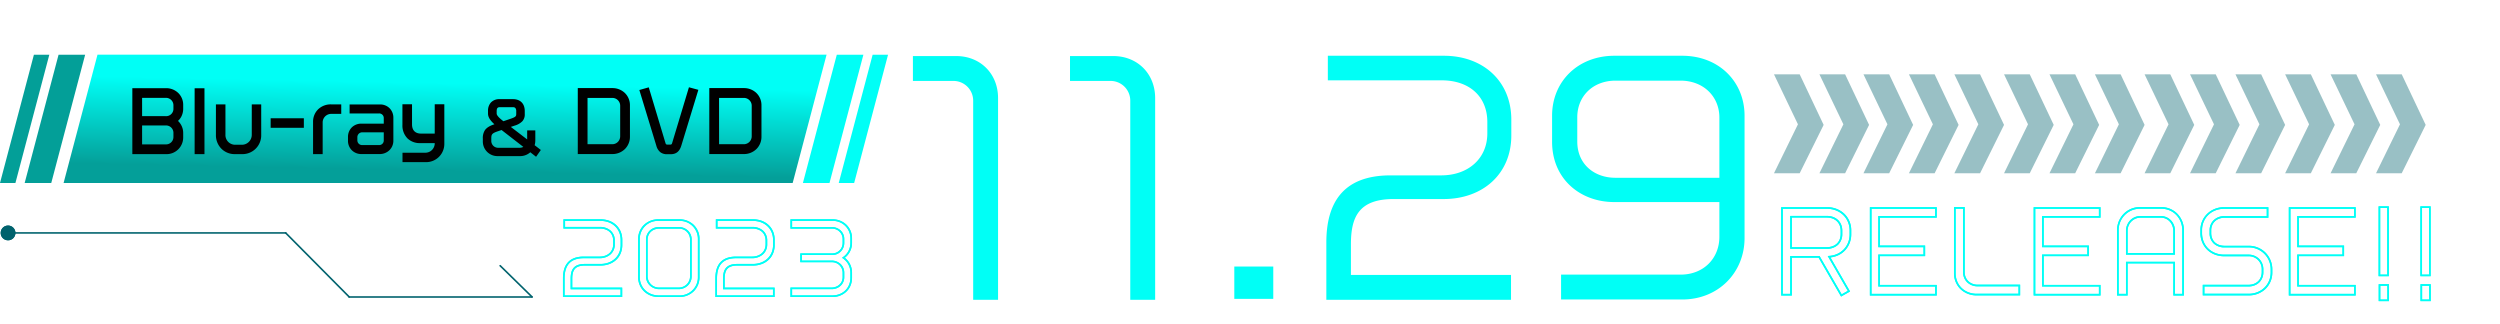 <svg xmlns="http://www.w3.org/2000/svg" xmlns:xlink="http://www.w3.org/1999/xlink" width="1524.005" height="197.754" viewBox="0 0 1524.005 197.754"><defs><filter id="a" x="541.516" y="18.989" width="536.971" height="178.765" filterUnits="userSpaceOnUse"><feOffset input="SourceAlpha"/><feGaussianBlur stdDeviation="5" result="b"/><feFlood flood-color="#00fff6" flood-opacity="0.671"/><feComposite operator="in" in2="b"/><feComposite in="SourceGraphic"/></filter><filter id="c" x="1375.422" y="0" width="120.882" height="150.92" filterUnits="userSpaceOnUse"><feOffset input="SourceAlpha"/><feGaussianBlur stdDeviation="15" result="d"/><feFlood flood-color="#00fff6" flood-opacity="0.2"/><feComposite operator="in" in2="d"/><feComposite in="SourceGraphic"/></filter><filter id="e" x="1347.722" y="0" width="120.882" height="150.92" filterUnits="userSpaceOnUse"><feOffset input="SourceAlpha"/><feGaussianBlur stdDeviation="15" result="f"/><feFlood flood-color="#00fff6" flood-opacity="0.2"/><feComposite operator="in" in2="f"/><feComposite in="SourceGraphic"/></filter><filter id="g" x="1403.123" y="0" width="120.882" height="150.92" filterUnits="userSpaceOnUse"><feOffset input="SourceAlpha"/><feGaussianBlur stdDeviation="15" result="h"/><feFlood flood-color="#00fff6" flood-opacity="0.2"/><feComposite operator="in" in2="h"/><feComposite in="SourceGraphic"/></filter><filter id="i" x="1289.74" y="0" width="120.882" height="150.92" filterUnits="userSpaceOnUse"><feOffset input="SourceAlpha"/><feGaussianBlur stdDeviation="15" result="j"/><feFlood flood-color="#00fff6" flood-opacity="0.2"/><feComposite operator="in" in2="j"/><feComposite in="SourceGraphic"/></filter><filter id="k" x="1262.04" y="0" width="120.882" height="150.92" filterUnits="userSpaceOnUse"><feOffset input="SourceAlpha"/><feGaussianBlur stdDeviation="15" result="l"/><feFlood flood-color="#00fff6" flood-opacity="0.2"/><feComposite operator="in" in2="l"/><feComposite in="SourceGraphic"/></filter><filter id="m" x="1317.44" y="0" width="120.882" height="150.92" filterUnits="userSpaceOnUse"><feOffset input="SourceAlpha"/><feGaussianBlur stdDeviation="15" result="n"/><feFlood flood-color="#00fff6" flood-opacity="0.2"/><feComposite operator="in" in2="n"/><feComposite in="SourceGraphic"/></filter><filter id="o" x="1204.057" y="0" width="120.882" height="150.92" filterUnits="userSpaceOnUse"><feOffset input="SourceAlpha"/><feGaussianBlur stdDeviation="15" result="p"/><feFlood flood-color="#00fff6" flood-opacity="0.2"/><feComposite operator="in" in2="p"/><feComposite in="SourceGraphic"/></filter><filter id="q" x="1176.357" y="0" width="120.882" height="150.92" filterUnits="userSpaceOnUse"><feOffset input="SourceAlpha"/><feGaussianBlur stdDeviation="15" result="r"/><feFlood flood-color="#00fff6" flood-opacity="0.2"/><feComposite operator="in" in2="r"/><feComposite in="SourceGraphic"/></filter><filter id="s" x="1231.758" y="0" width="120.882" height="150.92" filterUnits="userSpaceOnUse"><feOffset input="SourceAlpha"/><feGaussianBlur stdDeviation="15" result="t"/><feFlood flood-color="#00fff6" flood-opacity="0.2"/><feComposite operator="in" in2="t"/><feComposite in="SourceGraphic"/></filter><filter id="u" x="1118.375" y="0" width="120.882" height="150.92" filterUnits="userSpaceOnUse"><feOffset input="SourceAlpha"/><feGaussianBlur stdDeviation="15" result="v"/><feFlood flood-color="#00fff6" flood-opacity="0.2"/><feComposite operator="in" in2="v"/><feComposite in="SourceGraphic"/></filter><filter id="w" x="1090.675" y="0" width="120.882" height="150.92" filterUnits="userSpaceOnUse"><feOffset input="SourceAlpha"/><feGaussianBlur stdDeviation="15" result="x"/><feFlood flood-color="#00fff6" flood-opacity="0.2"/><feComposite operator="in" in2="x"/><feComposite in="SourceGraphic"/></filter><filter id="y" x="1146.075" y="0" width="120.882" height="150.92" filterUnits="userSpaceOnUse"><feOffset input="SourceAlpha"/><feGaussianBlur stdDeviation="15" result="z"/><feFlood flood-color="#00fff6" flood-opacity="0.2"/><feComposite operator="in" in2="z"/><feComposite in="SourceGraphic"/></filter><filter id="aa" x="1036.12" y="0" width="120.882" height="150.92" filterUnits="userSpaceOnUse"><feOffset input="SourceAlpha"/><feGaussianBlur stdDeviation="15" result="ab"/><feFlood flood-color="#00fff6" flood-opacity="0.2"/><feComposite operator="in" in2="ab"/><feComposite in="SourceGraphic"/></filter><filter id="ac" x="1063.82" y="0" width="120.882" height="150.92" filterUnits="userSpaceOnUse"><feOffset input="SourceAlpha"/><feGaussianBlur stdDeviation="15" result="ad"/><feFlood flood-color="#00fff6" flood-opacity="0.2"/><feComposite operator="in" in2="ad"/><feComposite in="SourceGraphic"/></filter><linearGradient id="ae" x1="0.359" y1="0.205" x2="0.278" y2="0.878" gradientUnits="objectBoundingBox"><stop offset="0" stop-color="#00fff6"/><stop offset="1" stop-color="#049f99"/></linearGradient></defs><g transform="translate(-194.585 -799.507)"><path d="M4-46.328H26.562a15.449,15.449,0,0,1,5.326.9,12.374,12.374,0,0,1,4.228,2.568,11.523,11.523,0,0,1,2.778,4,13.323,13.323,0,0,1,.993,5.168v3.021a13.164,13.164,0,0,1-1,5.161,11.457,11.457,0,0,1-2.8,3.985,12.462,12.462,0,0,1-4.247,2.547,15.649,15.649,0,0,1-5.333.892H16.986c-2.991,0-5.011.729-6.174,2.229-.982,1.266-1.42,3.079-1.42,5.878v5.314H39.83V1.07H3.718V-10.317c0-8.8,4.272-13.268,12.7-13.268h9.633c4.951,0,8.278-3.006,8.278-7.48v-2.166c0-4.579-3.128-7.423-8.164-7.423H4ZM26.5-19.082c7.29,0,12.382-4.764,12.382-11.584v-3.021c0-6.854-5.068-11.641-12.325-11.641H5v3.674h21.16A9.669,9.669,0,0,1,32.775-39.4a8.035,8.035,0,0,1,2.552,6.171v2.166A8.029,8.029,0,0,1,32.7-24.908a9.866,9.866,0,0,1-6.647,2.323H16.416c-7.872,0-11.7,4.013-11.7,12.268V.07H38.83V-3.661H8.392V-9.975c0-3.036.5-5.038,1.63-6.491,1.366-1.76,3.644-2.616,6.964-2.616ZM61.9-46.328H74.67a12.5,12.5,0,0,1,8.681,3.337,11.882,11.882,0,0,1,3.618,8.734v23.2a12.03,12.03,0,0,1-3.489,8.6A12.423,12.423,0,0,1,74.613,1.07h-12.6a12.6,12.6,0,0,1-8.944-3.521,11.97,11.97,0,0,1-3.526-8.607v-23.2a11.832,11.832,0,0,1,3.67-8.736A12.586,12.586,0,0,1,61.9-46.328ZM74.613.07A11,11,0,0,0,85.969-11.058v-23.2a10.941,10.941,0,0,0-11.3-11.071H61.9A10.97,10.97,0,0,0,50.546-34.257v23.2C50.546-4.714,55.477.07,62.016.07Zm22.3-46.4h22.559a15.449,15.449,0,0,1,5.326.9,12.374,12.374,0,0,1,4.228,2.568,11.523,11.523,0,0,1,2.778,4,13.323,13.323,0,0,1,.993,5.168v3.021a13.165,13.165,0,0,1-1,5.161A11.457,11.457,0,0,1,129-21.52a12.462,12.462,0,0,1-4.247,2.547,15.649,15.649,0,0,1-5.333.892H109.9c-2.991,0-5.011.729-6.174,2.229-.982,1.266-1.42,3.079-1.42,5.878v5.314H132.74V1.07H96.628V-10.317c0-8.8,4.272-13.268,12.7-13.268h9.633c4.951,0,8.278-3.006,8.278-7.48v-2.166c0-4.579-3.128-7.423-8.164-7.423H96.913Zm22.5,27.246c7.29,0,12.382-4.764,12.382-11.584v-3.021c0-6.854-5.068-11.641-12.325-11.641H97.913v3.674h21.16a9.669,9.669,0,0,1,6.612,2.252,8.035,8.035,0,0,1,2.552,6.171v2.166a8.029,8.029,0,0,1-2.631,6.157,9.866,9.866,0,0,1-6.647,2.323h-9.633c-7.872,0-11.7,4.013-11.7,12.268V.07H131.74V-3.661H101.3V-9.975c0-3.036.5-5.038,1.63-6.491,1.366-1.76,3.644-2.616,6.964-2.616ZM142.4-46.328h25.58a12.19,12.19,0,0,1,8.423,3.221,11.448,11.448,0,0,1,3.534,8.451v2.793a11.384,11.384,0,0,1-4.4,9.006,11.448,11.448,0,0,1,4.4,9.063v3.135a12.2,12.2,0,0,1-.948,4.812,10.977,10.977,0,0,1-2.586,3.71,12.186,12.186,0,0,1-8.423,3.207H142.4V-4.718h25.124c3.239,0,6.682-2.222,6.682-6.34v-2.679a6.4,6.4,0,0,0-6.682-6.4H148.384v-5.389h19.481a6.3,6.3,0,0,0,6.34-6.4v-2.337a6.375,6.375,0,0,0-6.682-6.34H142.4ZM167.979.07c6.349,0,10.957-4.512,10.957-10.729v-3.135a10.486,10.486,0,0,0-4.519-8.655l-.579-.408.579-.408a10.433,10.433,0,0,0,4.519-8.6v-2.793a10.58,10.58,0,0,0-10.957-10.672H143.4V-41.6h24.124a7.931,7.931,0,0,1,5.359,2.011,7.1,7.1,0,0,1,2.323,5.329v2.337a7.439,7.439,0,0,1-2.063,5.184,7.238,7.238,0,0,1-5.277,2.213H149.384v3.389h18.139a7.774,7.774,0,0,1,5.524,2.182,7.272,7.272,0,0,1,2.158,5.215v2.679a7.1,7.1,0,0,1-2.324,5.352,7.953,7.953,0,0,1-5.358,1.988H143.4V.07ZM62.3-41.6h11.97a8.1,8.1,0,0,1,5.541,2.085,7.585,7.585,0,0,1,2.369,5.654v22.4A7.628,7.628,0,0,1,79.926-6.03a8,8,0,0,1-5.712,2.312h-11.8A8.194,8.194,0,0,1,56.651-6a7.559,7.559,0,0,1-2.317-5.453v-22.4a7.551,7.551,0,0,1,2.4-5.655A8.186,8.186,0,0,1,62.3-41.6ZM74.214-4.718a6.783,6.783,0,0,0,6.967-6.739v-22.4a6.615,6.615,0,0,0-6.91-6.739H62.3c-3.462,0-6.967,2.315-6.967,6.739v22.4a6.843,6.843,0,0,0,7.081,6.739Z" transform="translate(534.049 979.5)" fill="#00fff6"/><g transform="matrix(1, 0, 0, 1, 194.58, 799.51)" filter="url(#a)"><path d="M65.983,7.261v-123c0-14.621-10.6-25.586-25.586-25.586H14.08v15.169H38.57a12.019,12.019,0,0,1,12.245,12.245V7.261Zm95.765,0v-123c0-14.621-10.6-25.586-25.586-25.586H109.845v15.169h24.49a12.019,12.019,0,0,1,12.245,12.245V7.261Zm72.007-.548V-13.025H210V6.713Zm145.11-99.6v-9.686c0-23.393-17.179-38.927-41.121-38.927H267.017v14.986h69.448c16.631,0,27.779,9.686,27.779,25.4v6.945c0,15.352-11.7,25.586-28.145,25.586H305.214c-29.607,0-39.11,17.545-39.11,40.938V7.261H378.683V-7.908H281.09V-26.549c0-16.083,4.386-27.6,25.952-27.6h30.521C361.5-54.146,378.865-69.5,378.865-92.89Zm142.186,62.5v-74.565c0-20.652-15.534-36.552-38.014-36.552h-41.3c-22.3,0-38.014,15.717-38.014,36.552v15.9c0,22.662,17.179,36.734,37.831,36.734H505.7v21.2c0,13.159-9.686,23.028-23.576,23.028H409.2V7.078h73.834C505.151,7.078,521.051-9.37,521.051-30.387ZM505.7-67.121H442.283c-12.793,0-23.21-8.224-23.21-22.114v-14.8c0-12.61,9.321-22.3,23.393-22.3h39.476c14.255,0,23.759,9.869,23.759,22.479Z" transform="translate(542.44 175.49)" fill="#00fff6"/></g><g transform="translate(765.024 2692.287) rotate(-90)" opacity="0.4"><g transform="matrix(0, 1, -1, 0, 1892.78, -570.44)" filter="url(#c)"><path d="M0,0,29.84,14.613,60.32,0V15.669L29.489,30.282,0,15.669Z" transform="translate(1420.72 105.62) rotate(-90)" fill="#00626d"/></g><g transform="matrix(0, 1, -1, 0, 1892.78, -570.44)" filter="url(#e)"><path d="M0,0,29.84,14.613,60.32,0V15.669L29.489,30.282,0,15.669Z" transform="translate(1393.02 105.62) rotate(-90)" fill="#00626d"/></g><g transform="matrix(0, 1, -1, 0, 1892.78, -570.44)" filter="url(#g)"><path d="M0,0,29.84,14.613,60.32,0V15.669L29.489,30.282,0,15.669Z" transform="translate(1448.42 105.62) rotate(-90)" fill="#00626d"/></g></g><g transform="translate(679.341 2692.287) rotate(-90)" opacity="0.4"><g transform="matrix(0, 1, -1, 0, 1892.78, -484.76)" filter="url(#i)"><path d="M0,0,29.84,14.613,60.32,0V15.669L29.489,30.282,0,15.669Z" transform="translate(1335.04 105.62) rotate(-90)" fill="#00626d"/></g><g transform="matrix(0, 1, -1, 0, 1892.78, -484.76)" filter="url(#k)"><path d="M0,0,29.84,14.613,60.32,0V15.669L29.489,30.282,0,15.669Z" transform="translate(1307.34 105.62) rotate(-90)" fill="#00626d"/></g><g transform="matrix(0, 1, -1, 0, 1892.78, -484.76)" filter="url(#m)"><path d="M0,0,29.84,14.613,60.32,0V15.669L29.489,30.282,0,15.669Z" transform="translate(1362.74 105.62) rotate(-90)" fill="#00626d"/></g></g><g transform="translate(593.659 2692.287) rotate(-90)" opacity="0.4"><g transform="matrix(0, 1, -1, 0, 1892.78, -399.07)" filter="url(#o)"><path d="M0,0,29.84,14.613,60.32,0V15.669L29.489,30.282,0,15.669Z" transform="translate(1249.36 105.62) rotate(-90)" fill="#00626d"/></g><g transform="matrix(0, 1, -1, 0, 1892.78, -399.07)" filter="url(#q)"><path d="M0,0,29.84,14.613,60.32,0V15.669L29.489,30.282,0,15.669Z" transform="translate(1221.66 105.62) rotate(-90)" fill="#00626d"/></g><g transform="matrix(0, 1, -1, 0, 1892.78, -399.07)" filter="url(#s)"><path d="M0,0,29.84,14.613,60.32,0V15.669L29.489,30.282,0,15.669Z" transform="translate(1277.06 105.62) rotate(-90)" fill="#00626d"/></g></g><g transform="translate(507.977 2692.287) rotate(-90)" opacity="0.4"><g transform="matrix(0, 1, -1, 0, 1892.78, -313.39)" filter="url(#u)"><path d="M0,0,29.84,14.613,60.32,0V15.669L29.489,30.282,0,15.669Z" transform="translate(1163.68 105.62) rotate(-90)" fill="#00626d"/></g><g transform="matrix(0, 1, -1, 0, 1892.78, -313.39)" filter="url(#w)"><path d="M0,0,29.84,14.613,60.32,0V15.669L29.489,30.282,0,15.669Z" transform="translate(1135.97 105.62) rotate(-90)" fill="#00626d"/></g><g transform="matrix(0, 1, -1, 0, 1892.78, -313.39)" filter="url(#y)"><path d="M0,0,29.84,14.613,60.32,0V15.669L29.489,30.282,0,15.669Z" transform="translate(1191.38 105.62) rotate(-90)" fill="#00626d"/></g></g><g transform="translate(425.721 2692.287) rotate(-90)" opacity="0.4"><g transform="matrix(0, 1, -1, 0, 1892.78, -231.14)" filter="url(#aa)"><path d="M0,0,29.84,14.613,60.32,0V15.669L29.489,30.282,0,15.669Z" transform="translate(1081.42 105.62) rotate(-90)" fill="#00626d"/></g><g transform="matrix(0, 1, -1, 0, 1892.78, -231.14)" filter="url(#ac)"><path d="M0,0,29.84,14.613,60.32,0V15.669L29.489,30.282,0,15.669Z" transform="translate(1109.12 105.62) rotate(-90)" fill="#00626d"/></g></g><path d="M76.1,3.711H520.55L499.88,81.921H55.432Z" transform="translate(177.915 829.141)" fill="url(#ae)"/><path d="M2002.211-2282.107H1986l20.669-78.21h16.211l-20.67,78.21Z" transform="translate(-1776.381 3193.17)" fill="#039f98"/><path d="M2002.211-2282.107H1986l20.669-78.21h16.211l-20.67,78.21Z" transform="translate(-1301.966 3193.17)" fill="#00fff6"/><path d="M2000.518-2271.817h-9.4l20.669-78.21h9.4l-20.669,78.21Z" transform="translate(-1796.535 3182.881)" fill="#039f98"/><path d="M2000.518-2271.817h-9.4l20.669-78.21h9.4l-20.669,78.21Z" transform="translate(-1285.239 3182.881)" fill="#00fff6"/><path d="M169.239.5H0A.5.5,0,0,1-.5,0,.5.5,0,0,1,0-.5H169.239a.5.5,0,0,1,.5.5A.5.5,0,0,1,169.239.5Z" transform="translate(199.5 941.5)" fill="#00626d"/><path d="M38.7,39.5a.5.5,0,0,1-.355-.148l-38.7-39a.5.5,0,0,1,0-.707.5.5,0,0,1,.707,0l38.7,39a.5.5,0,0,1-.355.852Z" transform="translate(368.739 941.5)" fill="#00626d"/><path d="M19.4,19.5a.5.5,0,0,1-.35-.143L-.35.357A.5.5,0,0,1-.357-.35.5.5,0,0,1,.35-.357l19.4,19a.5.5,0,0,1-.35.857Z" transform="translate(499.5 961.5)" fill="#00626d"/><path d="M111.456.5H0A.5.5,0,0,1-.5,0,.5.5,0,0,1,0-.5H111.456a.5.5,0,0,1,.5.5A.5.5,0,0,1,111.456.5Z" transform="translate(407.442 980.563)" fill="#00626d"/><circle cx="4.5" cy="4.5" r="4.5" transform="translate(195 937)" fill="#00626d"/><path d="M4.5,1A3.5,3.5,0,1,0,8,4.5,3.5,3.5,0,0,0,4.5,1m0-1A4.5,4.5,0,1,1,0,4.5,4.5,4.5,0,0,1,4.5,0Z" transform="translate(195 937)" fill="#00626d"/><path d="M4-46.328H26.562a15.449,15.449,0,0,1,5.326.9,12.374,12.374,0,0,1,4.228,2.568,11.523,11.523,0,0,1,2.778,4,13.323,13.323,0,0,1,.993,5.168v3.021a13.164,13.164,0,0,1-1,5.161,11.457,11.457,0,0,1-2.8,3.985,12.462,12.462,0,0,1-4.247,2.547,15.649,15.649,0,0,1-5.333.892H16.986c-2.991,0-5.011.729-6.174,2.229-.982,1.266-1.42,3.079-1.42,5.878v5.314H39.83V1.07H3.718V-10.317c0-8.8,4.272-13.268,12.7-13.268h9.633c4.951,0,8.278-3.006,8.278-7.48v-2.166c0-4.579-3.128-7.423-8.164-7.423H4ZM26.5-19.082c7.29,0,12.382-4.764,12.382-11.584v-3.021c0-6.854-5.068-11.641-12.325-11.641H5v3.674h21.16A9.669,9.669,0,0,1,32.775-39.4a8.035,8.035,0,0,1,2.552,6.171v2.166A8.029,8.029,0,0,1,32.7-24.908a9.866,9.866,0,0,1-6.647,2.323H16.416c-7.872,0-11.7,4.013-11.7,12.268V.07H38.83V-3.661H8.392V-9.975c0-3.036.5-5.038,1.63-6.491,1.366-1.76,3.644-2.616,6.964-2.616ZM61.9-46.328H74.67a12.5,12.5,0,0,1,8.681,3.337,11.882,11.882,0,0,1,3.618,8.734v23.2a12.03,12.03,0,0,1-3.489,8.6A12.423,12.423,0,0,1,74.613,1.07h-12.6a12.6,12.6,0,0,1-8.944-3.521,11.97,11.97,0,0,1-3.526-8.607v-23.2a11.832,11.832,0,0,1,3.67-8.736A12.586,12.586,0,0,1,61.9-46.328ZM74.613.07A11,11,0,0,0,85.969-11.058v-23.2a10.941,10.941,0,0,0-11.3-11.071H61.9A10.97,10.97,0,0,0,50.546-34.257v23.2C50.546-4.714,55.477.07,62.016.07Zm22.3-46.4h22.559a15.449,15.449,0,0,1,5.326.9,12.374,12.374,0,0,1,4.228,2.568,11.523,11.523,0,0,1,2.778,4,13.323,13.323,0,0,1,.993,5.168v3.021a13.165,13.165,0,0,1-1,5.161A11.457,11.457,0,0,1,129-21.52a12.462,12.462,0,0,1-4.247,2.547,15.649,15.649,0,0,1-5.333.892H109.9c-2.991,0-5.011.729-6.174,2.229-.982,1.266-1.42,3.079-1.42,5.878v5.314H132.74V1.07H96.628V-10.317c0-8.8,4.272-13.268,12.7-13.268h9.633c4.951,0,8.278-3.006,8.278-7.48v-2.166c0-4.579-3.128-7.423-8.164-7.423H96.913Zm22.5,27.246c7.29,0,12.382-4.764,12.382-11.584v-3.021c0-6.854-5.068-11.641-12.325-11.641H97.913v3.674h21.16a9.669,9.669,0,0,1,6.612,2.252,8.035,8.035,0,0,1,2.552,6.171v2.166a8.029,8.029,0,0,1-2.631,6.157,9.866,9.866,0,0,1-6.647,2.323h-9.633c-7.872,0-11.7,4.013-11.7,12.268V.07H131.74V-3.661H101.3V-9.975c0-3.036.5-5.038,1.63-6.491,1.366-1.76,3.644-2.616,6.964-2.616ZM142.4-46.328h25.58a12.19,12.19,0,0,1,8.423,3.221,11.448,11.448,0,0,1,3.534,8.451v2.793a11.384,11.384,0,0,1-4.4,9.006,11.448,11.448,0,0,1,4.4,9.063v3.135a12.2,12.2,0,0,1-.948,4.812,10.977,10.977,0,0,1-2.586,3.71,12.186,12.186,0,0,1-8.423,3.207H142.4V-4.718h25.124c3.239,0,6.682-2.222,6.682-6.34v-2.679a6.4,6.4,0,0,0-6.682-6.4H148.384v-5.389h19.481a6.3,6.3,0,0,0,6.34-6.4v-2.337a6.375,6.375,0,0,0-6.682-6.34H142.4ZM167.979.07c6.349,0,10.957-4.512,10.957-10.729v-3.135a10.486,10.486,0,0,0-4.519-8.655l-.579-.408.579-.408a10.433,10.433,0,0,0,4.519-8.6v-2.793a10.58,10.58,0,0,0-10.957-10.672H143.4V-41.6h24.124a7.931,7.931,0,0,1,5.359,2.011,7.1,7.1,0,0,1,2.323,5.329v2.337a7.439,7.439,0,0,1-2.063,5.184,7.238,7.238,0,0,1-5.277,2.213H149.384v3.389h18.139a7.774,7.774,0,0,1,5.524,2.182,7.272,7.272,0,0,1,2.158,5.215v2.679a7.1,7.1,0,0,1-2.324,5.352,7.953,7.953,0,0,1-5.358,1.988H143.4V.07ZM62.3-41.6h11.97a8.1,8.1,0,0,1,5.541,2.085,7.585,7.585,0,0,1,2.369,5.654v22.4A7.628,7.628,0,0,1,79.926-6.03a8,8,0,0,1-5.712,2.312h-11.8A8.194,8.194,0,0,1,56.651-6a7.559,7.559,0,0,1-2.317-5.453v-22.4a7.551,7.551,0,0,1,2.4-5.655A8.186,8.186,0,0,1,62.3-41.6ZM74.214-4.718a6.783,6.783,0,0,0,6.967-6.739v-22.4a6.615,6.615,0,0,0-6.91-6.739H62.3c-3.462,0-6.967,2.315-6.967,6.739v22.4a6.843,6.843,0,0,0,7.081,6.739Z" transform="translate(534.049 979.5)" fill="#00fff6"/><path d="M32.759-8.789v-2.585A9.077,9.077,0,0,0,29-18.8a8.787,8.787,0,0,0,3.76-7.473v-2.256a9.148,9.148,0,0,0-9.494-9.212H3.76V.47H23.265A9.158,9.158,0,0,0,32.759-8.789ZM28.811-26.367a5.461,5.461,0,0,1-5.734,5.687H7.708V-33.84H22.983a5.539,5.539,0,0,1,5.828,5.546Zm0,17.3a5.5,5.5,0,0,1-5.828,5.593H7.708V-17.014H23.077a5.488,5.488,0,0,1,5.734,5.687ZM45.731.47V-37.694h-4V.47ZM80.323-10.152V-27.871h-3.76v17.437a7.062,7.062,0,0,1-7,7.191H65.518a6.932,6.932,0,0,1-7-7.238v-17.39H54.708V-10.2A10.358,10.358,0,0,0,65.189.47h4.653A10.433,10.433,0,0,0,80.323-10.152ZM106.314-15.6v-3.807H88.078V-15.6Zm22.795-8.46v-3.807h-5.264c-5.875,0-9.917,4.183-9.917,9.635V.47h3.854V-17.766a6.228,6.228,0,0,1,6.486-6.3ZM160.881-6.721V-20.727a6.891,6.891,0,0,0-7.1-7.1H136.206v3.478h16.967a3.794,3.794,0,0,1,3.854,3.9v4.324H142.363a6.9,6.9,0,0,0-7.144,7.1v2.35a6.957,6.957,0,0,0,7.144,7.1h11.186A7.125,7.125,0,0,0,160.881-6.721Zm-3.854-.235a3.778,3.778,0,0,1-3.9,3.9h-10.2a3.884,3.884,0,0,1-3.995-3.9v-1.88a3.962,3.962,0,0,1,3.995-3.995h14.1Zm34.921,2.209V-27.918h-3.854v17.86h-9.4c-3.807,0-6.439-2.256-6.439-6.58v-11.28H168.4v11.562c0,6.58,4.183,10.105,9.776,10.105h9.917v1.128A6.713,6.713,0,0,1,181.561,1.6H168.448v3.76h13.3A10.108,10.108,0,0,0,191.948-4.747ZM250.416-.858l-3.588-2.769a9.109,9.109,0,0,0,.585-3.315v-5.07h-2.964V-7.02a8.605,8.605,0,0,1-.156,1.443l-12.909-9.906,4.056-1.365c4.251-1.443,5.538-3,5.538-6.162v-1.755c0-3.822-2.067-6.279-6.2-6.279h-8.19c-3.978,0-6.006,2.5-6.006,6.162v1.677c0,2.262,1.911,4.368,4.875,6.864l-1.872.624c-5.382,1.794-6.162,4.134-6.162,7.761v1.443a7.916,7.916,0,0,0,8.034,8.19h13.611a8.14,8.14,0,0,0,6.2-2.691l3.393,2.652ZM237.78-23.127c0,2.067-.78,2.808-3.783,3.861l-5.226,1.794c-3.159-2.418-4.914-4.134-4.914-5.811v-1.4c0-2.145.78-3.471,2.964-3.471H234.7c2.223,0,3.081,1.365,3.081,3.51Zm4.992,20.2A5.671,5.671,0,0,1,238.794-1.4H225.846a5.144,5.144,0,0,1-5.265-5.343V-7.761c0-3.159.429-4.212,4.68-5.655l2.769-.936ZM305.1-9.165V-28.247a9.387,9.387,0,0,0-9.729-9.541H275.3V.423h20.022A9.468,9.468,0,0,0,305.1-9.165Zm-3.948-.329a5.818,5.818,0,0,1-6.063,5.922H279.245V-33.793h15.839a5.75,5.75,0,0,1,6.063,5.875Zm45.4-27.542-3.807-1.034L332.778-4.982a2.018,2.018,0,0,1-2.209,1.645h-1.5a2.038,2.038,0,0,1-2.256-1.645l-9.917-33.041-3.807,1.081L323.143-3.948c.987,3.2,2.679,4.465,5.593,4.465H330.9c2.82,0,4.559-1.269,5.546-4.465ZM385.277-9.165V-28.247a9.387,9.387,0,0,0-9.729-9.541H355.479V.423H375.5A9.468,9.468,0,0,0,385.277-9.165Zm-3.948-.329a5.818,5.818,0,0,1-6.063,5.922H359.427V-33.793h15.839a5.75,5.75,0,0,1,6.063,5.875Z" transform="translate(272.5 892)"/><path d="M181.749,6.358h-14.3V.6h14.113a5.7,5.7,0,0,0,5.533-5.721v-.128h-8.917a10.716,10.716,0,0,1-7.684-2.869,11.173,11.173,0,0,1-3.092-8.236V-28.918h5.854v12.28c0,3.546,1.982,5.58,5.439,5.58h8.4v-17.86h5.854V-4.747a11.029,11.029,0,0,1-.829,4.2,11.13,11.13,0,0,1-2.314,3.541A11.1,11.1,0,0,1,181.749,6.358Zm-12.3-2h12.3a9.062,9.062,0,0,0,9.2-9.105V-26.918h-1.854v17.86h-10.4a7.461,7.461,0,0,1-5.345-1.952,7.625,7.625,0,0,1-2.094-5.628v-10.28H169.4v10.562c0,5.616,3.363,9.105,8.776,9.105h10.917v2.128A7.76,7.76,0,0,1,186.886.29,7.372,7.372,0,0,1,181.561,2.6H169.448Zm79.426-1.284L245.354.323a9.2,9.2,0,0,1-6.287,2.354H225.456a8.913,8.913,0,0,1-9.034-9.19V-7.956a8.713,8.713,0,0,1,1.239-5.134c1.038-1.51,2.82-2.646,5.607-3.575l.215-.072c-2.387-2.179-3.9-4.191-3.9-6.468v-1.677a7.38,7.38,0,0,1,1.778-5.136,6.9,6.9,0,0,1,5.228-2.026h8.19c4.509,0,7.2,2.721,7.2,7.279v1.755a6.172,6.172,0,0,1-1.426,4.387,10.75,10.75,0,0,1-4.791,2.722l-2.28.767,9.967,7.649v-5.527h4.964v6.07A10.318,10.318,0,0,1,248-3.982l3.78,2.917ZM226.587-30.044c-4.356,0-5.006,3.234-5.006,5.162v1.677c0,1.629,1.309,3.4,4.519,6.1l1.365,1.149L223.9-14.768c-2.354.785-3.813,1.678-4.591,2.811a6.8,6.8,0,0,0-.887,4v1.443a6.88,6.88,0,0,0,7.034,7.19h13.611a7.139,7.139,0,0,0,5.452-2.353l.623-.705L248.448.2l.6-.853-3.421-2.64.267-.7a8.094,8.094,0,0,0,.518-2.956v-4.07h-.964V-7.02a9.436,9.436,0,0,1-.17,1.607l-.274,1.643L229.286-15.832l5.835-1.964c4.155-1.411,4.857-2.749,4.857-5.214v-1.755c0-2.408-.9-5.279-5.2-5.279ZM330.9,1.517h-2.162A6.438,6.438,0,0,1,324.6.269a7.65,7.65,0,0,1-2.411-3.922L311.831-37.625l5.735-1.629,10.2,33.977c.246.764.491.941,1.3.941h1.5c.771,0,1.007-.176,1.253-.94L342.065-39.29l5.742,1.559L337.4-3.656C336.31-.126,334.244,1.517,330.9,1.517ZM314.339-36.259,324.1-4.24c.845,2.738,2.1,3.757,4.637,3.757H330.9c2.468,0,3.755-1.054,4.591-3.76l9.8-32.1-1.872-.509L333.73-4.677a3,3,0,0,1-3.161,2.34h-1.5a3.029,3.029,0,0,1-3.208-2.34l-.005-.017-9.634-32.1ZM118.782,1.47h-5.854V-18.236a10.535,10.535,0,0,1,3.052-7.573,11.047,11.047,0,0,1,7.865-3.062h6.264v5.807h-5.841a5.217,5.217,0,0,0-5.486,5.3Zm-3.854-2h1.854V-17.766a7.232,7.232,0,0,1,7.486-7.3h3.841v-1.807h-4.264c-5.167,0-8.917,3.632-8.917,8.635Zm-45.086,2H65.189a11.434,11.434,0,0,1-8.074-3.241A11.667,11.667,0,0,1,53.708-10.2V-28.871h5.807v18.39a5.923,5.923,0,0,0,6,6.238H69.56a6.034,6.034,0,0,0,6-6.191V-28.871h5.76v18.719A11.429,11.429,0,0,1,69.842,1.47ZM55.708-26.871V-10.2A9.366,9.366,0,0,0,65.189-.53h4.653a9.451,9.451,0,0,0,9.481-9.622V-26.871h-1.76v16.437a8.276,8.276,0,0,1-2.28,5.749A7.841,7.841,0,0,1,69.56-2.243H65.518a7.92,7.92,0,0,1-5.654-2.29,8.311,8.311,0,0,1-2.349-5.948v-16.39ZM46.731,1.47h-6V-38.694h6Zm-4-2h2V-36.694h-2Zm-19.471,2H2.76V-38.741H23.265a10.606,10.606,0,0,1,7.51,2.954,10.073,10.073,0,0,1,2.984,7.258v2.256a10.388,10.388,0,0,1-1.148,4.87,9.386,9.386,0,0,1-2.025,2.622,10.078,10.078,0,0,1,3.173,7.407v2.585A10.151,10.151,0,0,1,23.265,1.47ZM4.76-.53H23.265a8.2,8.2,0,0,0,8.494-8.259v-2.585a8.1,8.1,0,0,0-3.349-6.618l-1.141-.832,1.164-.8a7.788,7.788,0,0,0,3.327-6.649v-2.256a8.173,8.173,0,0,0-8.494-8.212H4.76ZM375.5,1.423H354.479V-38.788h21.069a10.891,10.891,0,0,1,7.563,2.913,10.38,10.38,0,0,1,3.167,7.628V-9.165a10.5,10.5,0,0,1-3.049,7.512A10.827,10.827,0,0,1,375.5,1.423Zm-19.022-2H375.5a8.493,8.493,0,0,0,8.776-8.588V-28.247a8.353,8.353,0,0,0-8.729-8.541H356.479Zm-61.16,2H274.3V-38.788h21.069a10.891,10.891,0,0,1,7.563,2.913,10.38,10.38,0,0,1,3.167,7.628V-9.165a10.5,10.5,0,0,1-3.049,7.512A10.827,10.827,0,0,1,295.319,1.423Zm-19.022-2h19.022A8.493,8.493,0,0,0,304.1-9.165V-28.247a8.353,8.353,0,0,0-8.729-8.541H276.3Zm-122.748,2H142.363A8.153,8.153,0,0,1,136.552-.9a8.062,8.062,0,0,1-2.333-5.773v-2.35a8.077,8.077,0,0,1,2.316-5.791,8.169,8.169,0,0,1,5.828-2.306h13.664v-3.324a2.783,2.783,0,0,0-2.854-2.9H135.206v-5.478h18.578a8.1,8.1,0,0,1,5.789,2.308,8.1,8.1,0,0,1,2.308,5.789V-6.721A8.008,8.008,0,0,1,159.443-.9,8.423,8.423,0,0,1,153.549,1.423ZM142.363-15.121a5.92,5.92,0,0,0-6.144,6.1v2.35a5.986,5.986,0,0,0,6.144,6.1h11.186a6.1,6.1,0,0,0,6.332-6.144V-20.727a5.9,5.9,0,0,0-6.1-6.1H137.206v1.478h15.967a4.813,4.813,0,0,1,3.468,1.421,4.918,4.918,0,0,1,1.386,3.48v5.324ZM238.794-.4H225.846A6.244,6.244,0,0,1,221.4-2.182a6.363,6.363,0,0,1-1.816-4.565V-7.761a6.442,6.442,0,0,1,.95-4.077c.76-1,2-1.706,4.408-2.525l3.279-1.108L244.3-3.006l-.834.8A6.676,6.676,0,0,1,238.794-.4ZM227.842-13.233l-2.26.764c-3.854,1.308-4,2-4,4.708v1.014A4.163,4.163,0,0,0,225.846-2.4h12.948a4.977,4.977,0,0,0,2.314-.546ZM153.126-2.055h-10.2a5.045,5.045,0,0,1-3.518-1.383,4.823,4.823,0,0,1-1.477-3.518v-1.88A4.963,4.963,0,0,1,139.4-12.39a4.976,4.976,0,0,1,3.53-1.442h15.1v6.875a4.9,4.9,0,0,1-1.4,3.5A4.9,4.9,0,0,1,153.126-2.055Zm-10.2-9.776a2.963,2.963,0,0,0-2.995,3v1.88a2.884,2.884,0,0,0,2.995,2.9h10.2a2.776,2.776,0,0,0,2.9-2.9v-4.875ZM22.983-2.478H6.708V-18.014H23.077a6.855,6.855,0,0,1,4.712,1.773,6.522,6.522,0,0,1,2.022,4.914v2.256A6.493,6.493,0,0,1,22.983-2.478Zm-14.275-2H22.983a4.511,4.511,0,0,0,4.828-4.593v-2.256a4.517,4.517,0,0,0-4.734-4.687H8.708ZM375.266-2.572H358.427V-34.793h16.839a7.25,7.25,0,0,1,4.962,1.846,6.74,6.74,0,0,1,2.1,5.029V-9.494a6.868,6.868,0,0,1-1.987,4.921A7.116,7.116,0,0,1,375.266-2.572Zm-14.839-2h14.839a4.83,4.83,0,0,0,5.063-4.922V-27.918a4.757,4.757,0,0,0-5.063-4.875H360.427Zm-65.343,2H278.245V-34.793h16.839a7.25,7.25,0,0,1,4.962,1.846,6.74,6.74,0,0,1,2.1,5.029V-9.494a6.868,6.868,0,0,1-1.987,4.921A7.116,7.116,0,0,1,295.084-2.572Zm-14.839-2h14.839a4.83,4.83,0,0,0,5.063-4.922V-27.918a4.757,4.757,0,0,0-5.063-4.875H280.245ZM107.314-14.6H87.078v-5.807h20.236Zm-18.236-2h16.236v-1.807H89.078Zm139.511.252-.426-.326c-3.361-2.572-5.306-4.478-5.306-6.605v-1.4a4.976,4.976,0,0,1,.875-3.155,3.692,3.692,0,0,1,3.089-1.316H234.7a3.829,3.829,0,0,1,3.152,1.322,4.962,4.962,0,0,1,.929,3.188v1.521a4.044,4.044,0,0,1-1.055,3.015,8.868,8.868,0,0,1-3.4,1.79l-.006,0Zm-1.768-10.806c-1.213,0-1.964.413-1.964,2.471v1.4c0,1.285,1.918,3,4.1,4.69l4.714-1.618c2.96-1.038,3.111-1.56,3.111-2.916v-1.521a3.089,3.089,0,0,0-.485-1.931c-.116-.143-.468-.579-1.6-.579ZM23.077-19.68H6.708V-34.84H22.983A6.94,6.94,0,0,1,27.9-32.926a6.431,6.431,0,0,1,1.909,4.632v1.927a6.523,6.523,0,0,1-2.024,4.934A6.873,6.873,0,0,1,23.077-19.68Zm-14.369-2H23.077a4.468,4.468,0,0,0,4.734-4.687v-1.927a4.539,4.539,0,0,0-4.828-4.546H8.708Z" transform="translate(272.5 892)"/><path d="M368.57-53.215h6.265v42.6H368.57Zm5.265,1H369.57v40.6h4.265Zm20.215-1h6.265v42.6H394.05Zm5.265,1H395.05v40.6h4.265ZM109.74-52.76h6.525v39.695c0,4.418,3.343,7.625,7.95,7.625h25.85V1.085H123.63a14.044,14.044,0,0,1-10-3.9,13.446,13.446,0,0,1-3.894-9.667Zm5.525,1H110.74v39.28C110.74-5.2,116.161.085,123.63.085h25.435V-4.44h-24.85a9.1,9.1,0,0,1-6.478-2.5,8.517,8.517,0,0,1-2.472-6.124Zm107.815-1h12.935a13.62,13.62,0,0,1,10.007,4.21,14.439,14.439,0,0,1,3.883,10V1.15h-6.46V-18.415h-27.86V1.15h-6.46V-38.48a14.353,14.353,0,0,1,4.093-10.191A13.768,13.768,0,0,1,223.08-52.76ZM248.9.15V-38.545c0-7.534-5.542-13.215-12.89-13.215H223.08a12.981,12.981,0,0,0-12.955,13.28V.15h4.46V-19.415h29.86V.15ZM4.375-52.695h28.06a14.96,14.96,0,0,1,10.428,4A13.95,13.95,0,0,1,47.1-38.48v2.275a14.207,14.207,0,0,1-3.734,9.783,13.659,13.659,0,0,1-4.261,3.065,15.245,15.245,0,0,1-4.681,1.294L46.38-1.307,40.894,1.783,27.206-21.925H10.9V1.15H4.375ZM45.01-1.683,32.772-22.935l.8-.054c7.38-.5,12.534-5.931,12.534-13.216V-38.48c0-7.534-5.877-13.215-13.67-13.215H5.375V.15H9.9V-22.925H27.784l.144.25L41.266.427ZM58.455-52.695h40.78V-46.3H64.59V-29.3H92.15v6.46H64.59V-5.31H99.235V1.15H58.455Zm39.78,1H59.455V.15h38.78V-4.31H63.59V-23.835H91.15V-28.3H63.59V-47.3H98.235Zm60.06-1h40.78V-46.3H164.43V-29.3h27.56v6.46H164.43V-5.31h34.645V1.15h-40.78Zm39.78,1h-38.78V.15h38.78V-4.31H163.43V-23.835h27.56V-28.3H163.43V-47.3h34.645Zm76.29-1h27.02v6.46h-26.76c-4.757,0-8.08,3.162-8.08,7.69v1.625c0,4.711,3.2,7.755,8.145,7.755h14.69a14.291,14.291,0,0,1,10.31,4.237,14.5,14.5,0,0,1,4.1,10.238v1.755a13.838,13.838,0,0,1-4.082,9.993A14.6,14.6,0,0,1,289.38,1.085H261.385v-6.46h27.8c4.872,0,8.145-3.117,8.145-7.755v-1.56a7.815,7.815,0,0,0-8.08-8.08H274.43a15.649,15.649,0,0,1-5.852-1.09,13.638,13.638,0,0,1-4.584-3,14.044,14.044,0,0,1-4.039-10.055v-1.82a13.674,13.674,0,0,1,4.184-9.964A14.636,14.636,0,0,1,274.365-52.695Zm26.02,1h-26.02c-7.645,0-13.41,5.569-13.41,12.955v1.82c0,7.62,5.667,13.15,13.475,13.15h14.82a9.067,9.067,0,0,1,6.548,2.611,9.123,9.123,0,0,1,2.532,6.469v1.56a8.686,8.686,0,0,1-2.448,6.262,9.268,9.268,0,0,1-6.7,2.493h-26.8V.085H289.38c7.645,0,13.41-5.6,13.41-13.02V-14.69a13.3,13.3,0,0,0-13.41-13.475H274.69a9.341,9.341,0,0,1-6.644-2.415,8.543,8.543,0,0,1-2.5-6.34v-1.625a8.553,8.553,0,0,1,2.517-6.234,9.2,9.2,0,0,1,6.563-2.456h25.76Zm13.455-1h40.78V-46.3H319.975V-29.3h27.56v6.46h-27.56V-5.31H354.62V1.15H313.84Zm39.78,1H314.84V.15h38.78V-4.31H318.975V-23.835h27.56V-28.3h-27.56V-47.3H353.62ZM9.9-47.365H32.3c5.5,0,9.34,3.68,9.34,8.95v2.08a8.8,8.8,0,0,1-2.54,6.493,9.676,9.676,0,0,1-6.93,2.522H9.9ZM32.175-28.32c5.145,0,8.47-3.146,8.47-8.015v-2.08c0-4.681-3.43-7.95-8.34-7.95H10.9V-28.32ZM223.4-47.3H235.69a8.5,8.5,0,0,1,6.4,2.748,9.37,9.37,0,0,1,2.356,6.332v14.475h-29.86v-14.41a9.248,9.248,0,0,1,2.6-6.55A8.661,8.661,0,0,1,223.4-47.3Zm20.04,22.555V-38.22c0-3.917-2.718-8.08-7.755-8.08H223.4a7.9,7.9,0,0,0-7.82,8.145v13.41Zm125.19,18.98H374.9V4.595h-6.265Zm5.265,1h-4.265v8.36H373.9Zm20.215-1h6.265V4.595h-6.265Zm5.265,1h-4.265v8.36h4.265Z" transform="translate(1276.004 978.5)" fill="#00fff6"/><path d="M368.57-53.215h6.265v42.6H368.57Zm5.265,1H369.57v40.6h4.265Zm20.215-1h6.265v42.6H394.05Zm5.265,1H395.05v40.6h4.265ZM109.74-52.76h6.525v39.695c0,4.418,3.343,7.625,7.95,7.625h25.85V1.085H123.63a14.044,14.044,0,0,1-10-3.9,13.446,13.446,0,0,1-3.894-9.667Zm5.525,1H110.74v39.28C110.74-5.2,116.161.085,123.63.085h25.435V-4.44h-24.85a9.1,9.1,0,0,1-6.478-2.5,8.517,8.517,0,0,1-2.472-6.124Zm107.815-1h12.935a13.62,13.62,0,0,1,10.007,4.21,14.439,14.439,0,0,1,3.883,10V1.15h-6.46V-18.415h-27.86V1.15h-6.46V-38.48a14.353,14.353,0,0,1,4.093-10.191A13.768,13.768,0,0,1,223.08-52.76ZM248.9.15V-38.545c0-7.534-5.542-13.215-12.89-13.215H223.08a12.981,12.981,0,0,0-12.955,13.28V.15h4.46V-19.415h29.86V.15ZM4.375-52.695h28.06a14.96,14.96,0,0,1,10.428,4A13.95,13.95,0,0,1,47.1-38.48v2.275a14.207,14.207,0,0,1-3.734,9.783,13.659,13.659,0,0,1-4.261,3.065,15.245,15.245,0,0,1-4.681,1.294L46.38-1.307,40.894,1.783,27.206-21.925H10.9V1.15H4.375ZM45.01-1.683,32.772-22.935l.8-.054c7.38-.5,12.534-5.931,12.534-13.216V-38.48c0-7.534-5.877-13.215-13.67-13.215H5.375V.15H9.9V-22.925H27.784l.144.25L41.266.427ZM58.455-52.695h40.78V-46.3H64.59V-29.3H92.15v6.46H64.59V-5.31H99.235V1.15H58.455Zm39.78,1H59.455V.15h38.78V-4.31H63.59V-23.835H91.15V-28.3H63.59V-47.3H98.235Zm60.06-1h40.78V-46.3H164.43V-29.3h27.56v6.46H164.43V-5.31h34.645V1.15h-40.78Zm39.78,1h-38.78V.15h38.78V-4.31H163.43V-23.835h27.56V-28.3H163.43V-47.3h34.645Zm76.29-1h27.02v6.46h-26.76c-4.757,0-8.08,3.162-8.08,7.69v1.625c0,4.711,3.2,7.755,8.145,7.755h14.69a14.291,14.291,0,0,1,10.31,4.237,14.5,14.5,0,0,1,4.1,10.238v1.755a13.838,13.838,0,0,1-4.082,9.993A14.6,14.6,0,0,1,289.38,1.085H261.385v-6.46h27.8c4.872,0,8.145-3.117,8.145-7.755v-1.56a7.815,7.815,0,0,0-8.08-8.08H274.43a15.649,15.649,0,0,1-5.852-1.09,13.638,13.638,0,0,1-4.584-3,14.044,14.044,0,0,1-4.039-10.055v-1.82a13.674,13.674,0,0,1,4.184-9.964A14.636,14.636,0,0,1,274.365-52.695Zm26.02,1h-26.02c-7.645,0-13.41,5.569-13.41,12.955v1.82c0,7.62,5.667,13.15,13.475,13.15h14.82a9.067,9.067,0,0,1,6.548,2.611,9.123,9.123,0,0,1,2.532,6.469v1.56a8.686,8.686,0,0,1-2.448,6.262,9.268,9.268,0,0,1-6.7,2.493h-26.8V.085H289.38c7.645,0,13.41-5.6,13.41-13.02V-14.69a13.3,13.3,0,0,0-13.41-13.475H274.69a9.341,9.341,0,0,1-6.644-2.415,8.543,8.543,0,0,1-2.5-6.34v-1.625a8.553,8.553,0,0,1,2.517-6.234,9.2,9.2,0,0,1,6.563-2.456h25.76Zm13.455-1h40.78V-46.3H319.975V-29.3h27.56v6.46h-27.56V-5.31H354.62V1.15H313.84Zm39.78,1H314.84V.15h38.78V-4.31H318.975V-23.835h27.56V-28.3h-27.56V-47.3H353.62ZM9.9-47.365H32.3c5.5,0,9.34,3.68,9.34,8.95v2.08a8.8,8.8,0,0,1-2.54,6.493,9.676,9.676,0,0,1-6.93,2.522H9.9ZM32.175-28.32c5.145,0,8.47-3.146,8.47-8.015v-2.08c0-4.681-3.43-7.95-8.34-7.95H10.9V-28.32ZM223.4-47.3H235.69a8.5,8.5,0,0,1,6.4,2.748,9.37,9.37,0,0,1,2.356,6.332v14.475h-29.86v-14.41a9.248,9.248,0,0,1,2.6-6.55A8.661,8.661,0,0,1,223.4-47.3Zm20.04,22.555V-38.22c0-3.917-2.718-8.08-7.755-8.08H223.4a7.9,7.9,0,0,0-7.82,8.145v13.41Zm125.19,18.98H374.9V4.595h-6.265Zm5.265,1h-4.265v8.36H373.9Zm20.215-1h6.265V4.595h-6.265Zm5.265,1h-4.265v8.36h4.265Z" transform="translate(1276.004 978.5)" fill="#00fff6"/></g></svg>